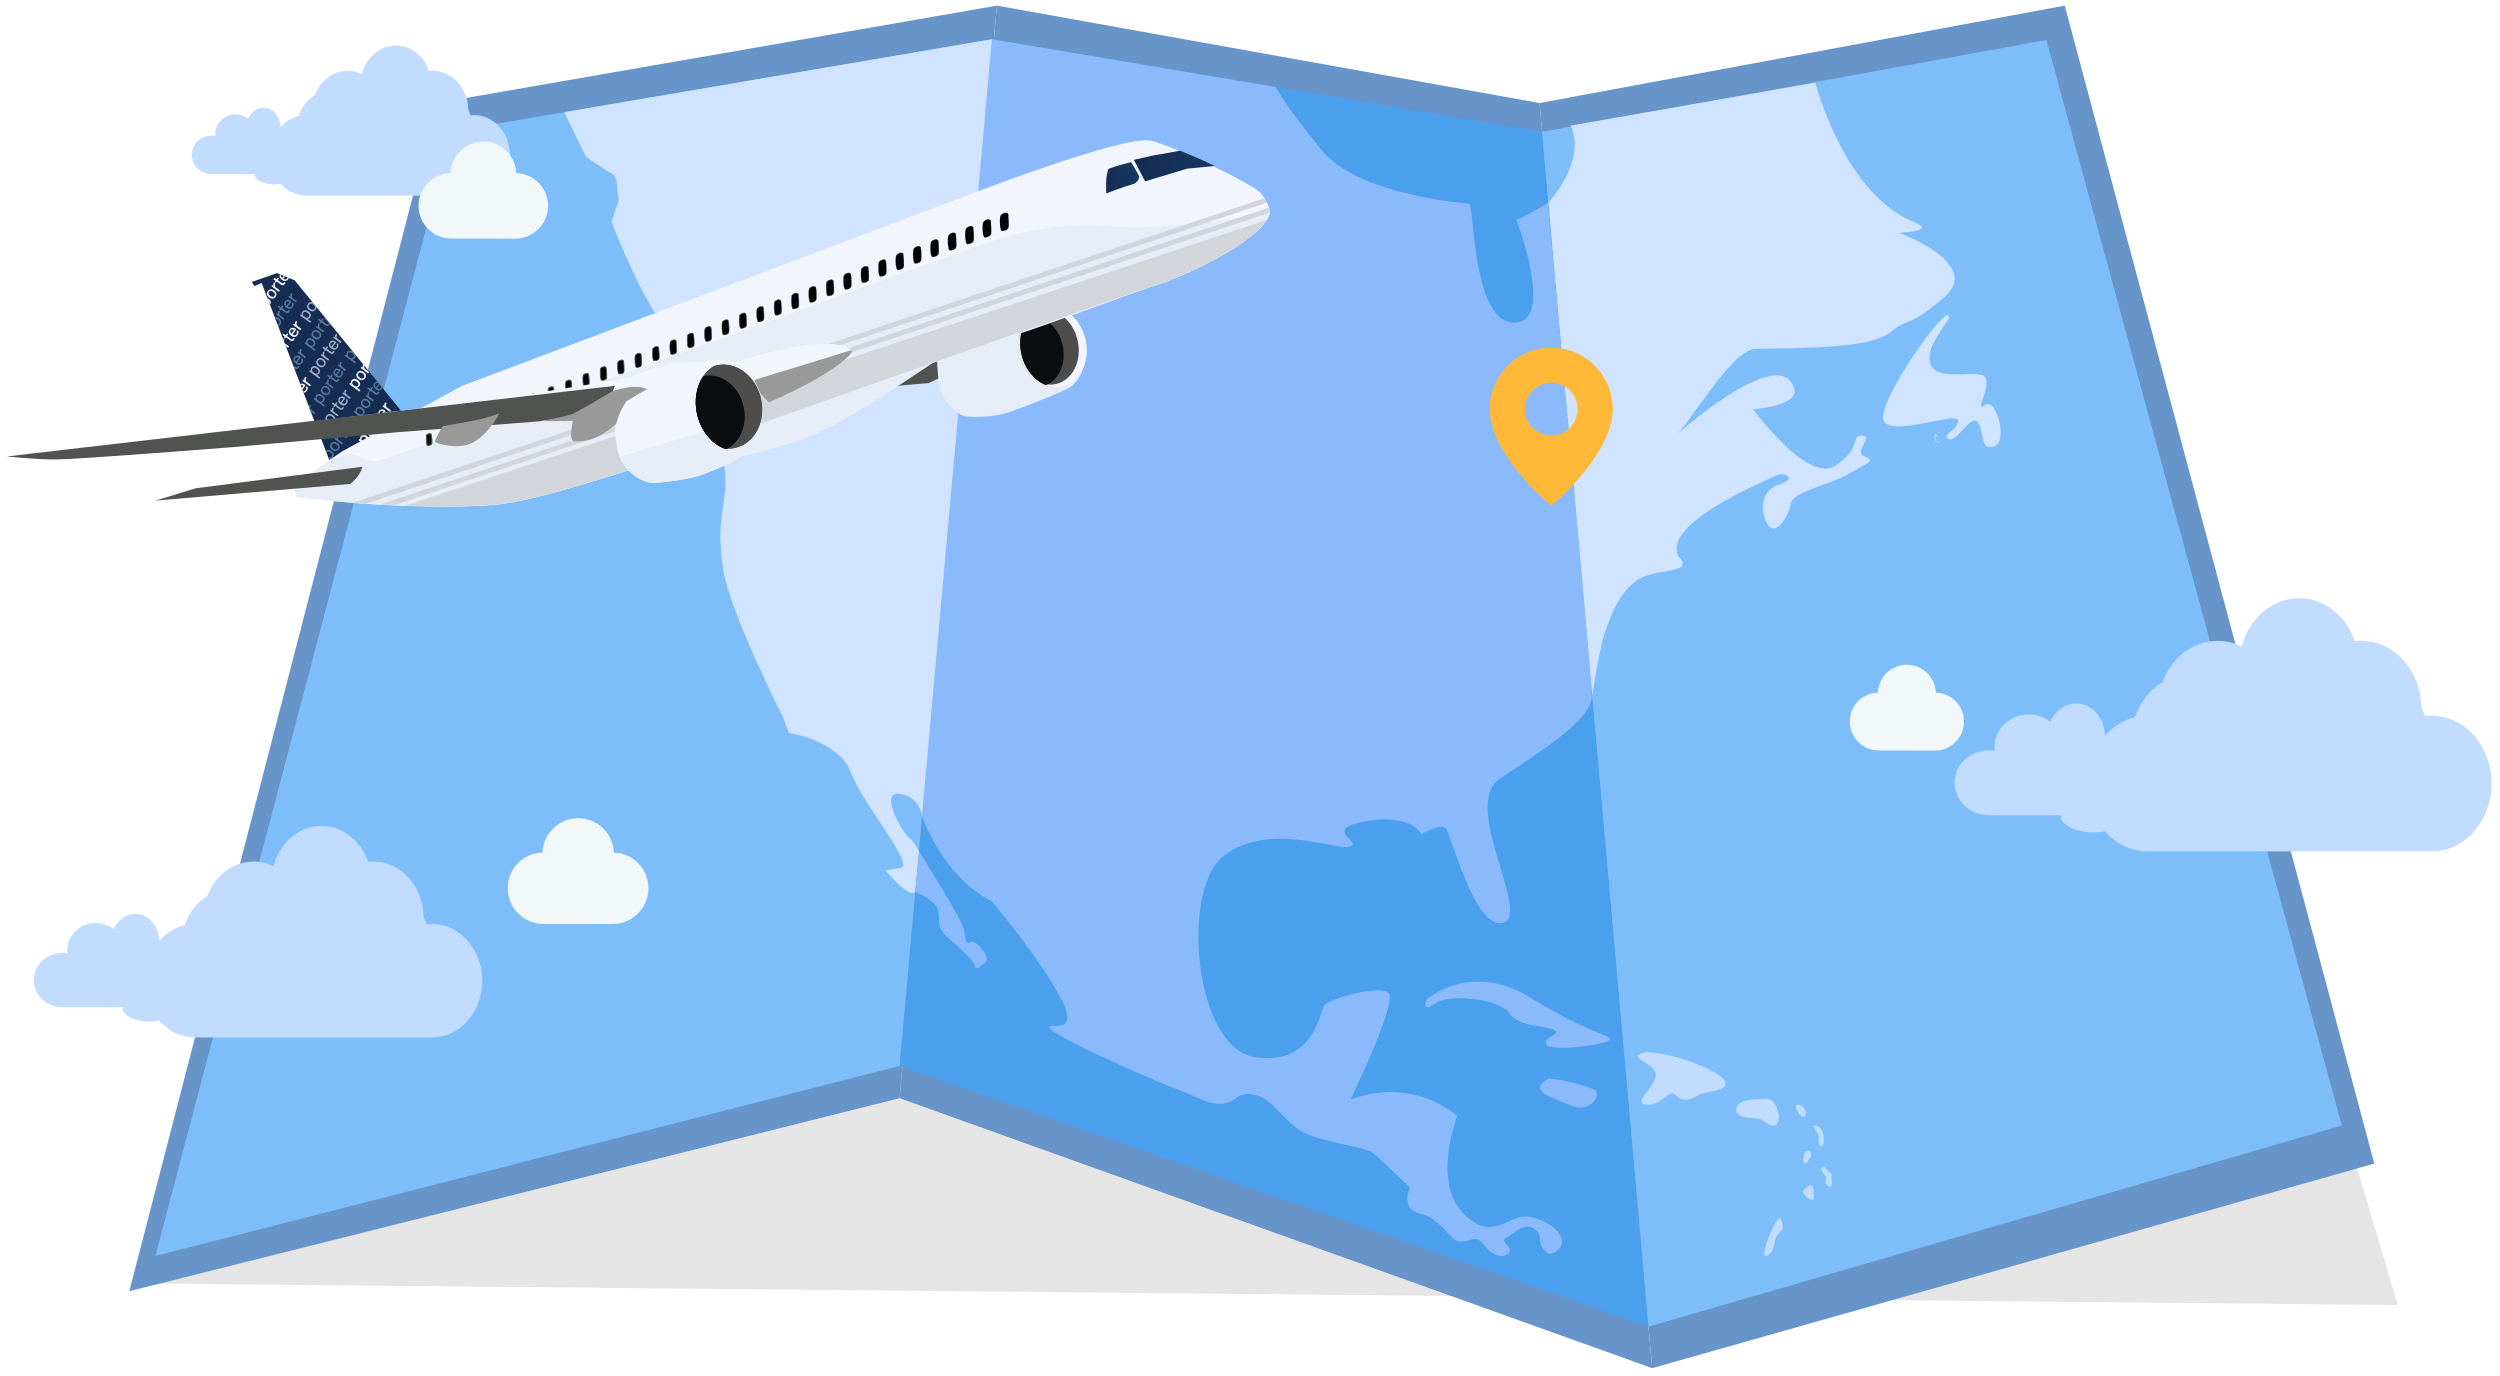 <svg width="249" height="137" viewBox="0 0 249 137" fill="none" xmlns="http://www.w3.org/2000/svg">
<path d="M230.09 100.52L21.27 101.56L14.98 127.84L238.81 129.98L230.09 100.52Z" fill="#E5E5E5"/>
<path d="M89.6 109.38L12.88 128.6L43.52 10.26L99.29 0.56L89.6 109.38Z" fill="#6895C9"/>
<path d="M236.48 115.89L164.56 136.27L153.34 10.26L205.65 0.56L236.48 115.89Z" fill="#6895C9"/>
<path d="M89.6 109.38L164.56 136.27L153.34 10.26L99.29 0.56L89.6 109.38Z" fill="#6895C9"/>
<path d="M89.6 106.16L164.2 132.13L153.59 13.13L98.81 3.9L89.6 106.16Z" fill="#4AA0ED"/>
<path d="M89.6 106.16L15.48 125.09L44.99 13.09L98.81 3.9L89.6 106.16Z" fill="#7DBEFA"/>
<path d="M233.24 112.1L164.2 132.13L153.59 13.13L203.82 3.98L233.24 112.1Z" fill="#7DBEFA"/>
<path d="M192.87 43.47C193.02 43.26 192.71 43.27 192.71 43.16C192.6 43.46 192.86 44.49 192.87 43.74C192.71 43.76 192.89 43.51 192.75 43.52C192.68 43.42 192.88 43.53 192.87 43.47ZM193.09 44.01C193.08 43.83 192.79 44.19 193.07 44.1C193.14 44.08 193.02 44.05 193.09 44.01Z" fill="#C2DCFF"/>
<path d="M198.09 74.73C198.29 74.73 198.49 74.75 198.69 74.78C198.67 74.65 198.66 74.53 198.66 74.4C198.66 72.61 200.18 71.16 202.06 71.16C202.88 71.16 203.62 71.43 204.21 71.89C204.68 70.81 205.65 70.07 206.78 70.07C208.36 70.07 209.64 71.52 209.64 73.3C210.45 72.37 211.49 71.71 212.65 71.43C213.17 69.92 214.15 68.68 215.39 67.92C216.31 65.51 218.42 63.83 220.88 63.83C221.73 63.83 222.54 64.03 223.27 64.39C224.01 61.61 226.29 59.58 228.99 59.58C231.52 59.58 233.68 61.36 234.55 63.87C234.76 63.84 234.98 63.83 235.2 63.83C238.46 63.83 241.11 66.78 241.17 70.45C241.31 70.73 241.43 71.02 241.54 71.32C241.75 71.29 241.97 71.28 242.19 71.28C245.49 71.28 248.16 74.31 248.16 78.04C248.16 81.77 245.48 84.8 242.19 84.8H228.2C228.14 84.8 228.09 84.8 228.03 84.8C227.97 84.8 227.92 84.8 227.86 84.8H213.89C212.23 84.8 210.72 84.03 209.64 82.79C207.11 83.27 205.26 82.17 205.26 81.33C205.26 81.28 205.26 81.24 205.26 81.2H198.09C196.21 81.2 194.69 79.75 194.69 77.96C194.69 76.18 196.21 74.73 198.09 74.73Z" fill="#C2DCFF"/>
<path d="M6.21 94.91C6.38 94.91 6.55 94.93 6.71 94.95C6.7 94.85 6.69 94.74 6.69 94.63C6.69 93.14 7.96 91.93 9.53 91.93C10.21 91.93 10.84 92.16 11.32 92.54C11.71 91.64 12.52 91.02 13.46 91.02C14.78 91.02 15.85 92.23 15.85 93.72C16.52 92.95 17.39 92.39 18.37 92.16C18.8 90.9 19.62 89.86 20.66 89.23C21.42 87.22 23.19 85.81 25.25 85.81C25.96 85.81 26.63 85.98 27.24 86.28C27.86 83.96 29.76 82.26 32.02 82.26C34.13 82.26 35.93 83.74 36.66 85.84C36.84 85.82 37.02 85.81 37.2 85.81C39.92 85.81 42.14 88.28 42.19 91.34C42.31 91.57 42.41 91.82 42.5 92.07C42.68 92.05 42.86 92.03 43.04 92.03C45.8 92.03 48.03 94.56 48.03 97.68C48.03 100.8 45.8 103.33 43.04 103.33H31.36C31.31 103.33 31.26 103.33 31.22 103.33C31.17 103.33 31.12 103.33 31.08 103.33H19.41C18.02 103.33 16.76 102.69 15.86 101.65C13.75 102.05 12.2 101.14 12.2 100.43C12.2 100.39 12.2 100.35 12.2 100.32H6.21C4.64 100.32 3.37 99.11 3.37 97.62C3.37 96.12 4.64 94.91 6.21 94.91Z" fill="#C2DCFF"/>
<path d="M21.1 13.51C21.22 13.51 21.34 13.52 21.45 13.54C21.44 13.47 21.44 13.39 21.44 13.31C21.44 12.25 22.34 11.39 23.45 11.39C23.93 11.39 24.38 11.55 24.72 11.82C25 11.18 25.57 10.74 26.24 10.74C27.18 10.74 27.94 11.6 27.94 12.66C28.42 12.11 29.04 11.72 29.73 11.55C30.04 10.65 30.62 9.92 31.36 9.47C31.9 8.04 33.16 7.05 34.62 7.05C35.12 7.05 35.6 7.17 36.04 7.38C36.48 5.73 37.83 4.53 39.43 4.53C40.93 4.53 42.21 5.58 42.73 7.07C42.86 7.05 42.98 7.05 43.11 7.05C45.04 7.05 46.61 8.8 46.65 10.98C46.73 11.15 46.81 11.32 46.87 11.5C47 11.48 47.12 11.47 47.25 11.47C49.21 11.47 50.79 13.26 50.79 15.48C50.79 17.69 49.2 19.49 47.25 19.49H38.97C38.94 19.49 38.9 19.49 38.87 19.49C38.84 19.49 38.8 19.49 38.77 19.49H30.49C29.5 19.49 28.61 19.03 27.97 18.3C26.47 18.58 25.37 17.93 25.37 17.43C25.37 17.4 25.37 17.38 25.37 17.35H21.12C20.01 17.35 19.11 16.49 19.11 15.43C19.08 14.37 19.99 13.51 21.1 13.51Z" fill="#C2DCFF"/>
<path d="M154.22 20.2C154.22 20.2 158.11 15.98 156.43 12.51L180.82 8.24C180.82 8.24 183.63 19.42 190.82 22.2C192.83 23.06 189.14 23.18 189.14 23.18C189.14 23.18 197.48 26.25 193.71 29.54C189.94 32.83 190.19 31.5 188.26 33.1C186.34 34.7 179.79 34.66 174.83 34.74C172.25 34.9 167.8 43.16 166.5 43.72C166.5 43.72 177.24 33.94 178.7 38.69C179.24 40.45 174.61 40.76 174.61 40.76C174.61 40.76 180.08 48.26 182.84 46.37C185.6 44.48 184.24 43.32 185.48 43.4C186.71 43.48 184.56 44.94 185.67 45.44C186.78 45.94 186.32 45.91 184.22 47.15C182.13 48.39 178.61 48.87 178.35 50.21C178.09 51.55 176.98 53.2 176.24 52.45C175.49 51.7 174.98 48.97 177.13 48.29C179.27 47.6 177.58 46.95 176.82 47.4C176.06 47.85 165.56 51.99 167.15 55.39C168.94 57.22 164.94 56.53 163.13 57.74C161.32 58.95 160.49 61.15 159.87 62.92C159.26 64.69 158.59 69.31 158.59 69.31L154.22 20.2Z" fill="#D1E4FF"/>
<path d="M98.73 3.9L91.78 81.11C91.78 81.11 93.72 87.18 98.78 89.77C98.78 89.77 103.47 95.3 105.63 99.36C107.79 103.42 104.07 101.64 104.58 102.43C105.08 103.22 113.3 106.96 116.69 108.27C120.08 109.58 120.26 109.98 121.67 109.93C123.09 109.88 123.21 108.57 125.12 109.08C127.03 109.59 127.98 112.1 130.37 113.03C132.76 113.96 136.1 114.22 136.89 114.93C137.68 115.64 140.44 118.29 140.44 118.29C140.44 118.29 139.39 120.43 141.49 120.9C143.59 121.37 144.45 123.68 145.4 123.67C146.35 123.66 147.04 122.99 147.69 123.86C148.34 124.73 149.39 125.5 150.18 124.88C150.97 124.26 149.21 123.69 150.03 123.26C150.85 122.83 151.76 121.78 152.73 122.35C153.7 122.92 153.19 123.54 153.53 124.11C153.86 124.68 154.44 125.35 155.32 124.35C156.2 123.35 154.74 121.69 152.45 121.22C150.16 120.76 148.81 123.96 145.72 120.82C142.63 117.68 145.13 111.16 145.13 111.16C145.13 111.16 140.97 107.16 134.52 109.51C134.52 109.51 139.21 99.82 138.31 98.92C137.4 98.02 132.32 99.5 131.88 100.16C131.44 100.83 130.86 106.21 124.94 105.28C119.02 104.35 117.53 88.82 121.82 85.31C126.11 81.8 132.93 84.64 134.28 84.35C135.63 84.07 133.52 83.36 133.98 82.57C134.44 81.78 140.25 80.64 141.55 83.1C141.55 83.1 143.43 81.96 143.98 82.49C144.53 83.02 146.88 92.68 149.72 91.91C152.56 91.13 145.46 80.17 149.38 77.56C153.3 74.95 158.58 71.67 158.54 69.33C158.5 66.99 154.16 20.21 154.16 20.21C154.16 20.21 151.52 21.86 151.02 21.85C151.02 21.85 154.95 32.12 150.85 32.14C146.75 32.16 146.88 21.41 146.36 20.29C146.36 20.29 135.38 19.54 131.63 14.95C127.88 10.36 127.06 8.67 127.06 8.67L98.73 3.9Z" fill="#8BBAFC"/>
<g filter="url(#filter0_d_901_7758)">
<path d="M154.5 48.375C153.395 47.432 152.37 46.399 151.438 45.285C150.038 43.613 148.375 41.123 148.375 38.75C148.374 36.272 149.866 34.037 152.156 33.088C154.446 32.14 157.081 32.665 158.833 34.418C159.985 35.565 160.63 37.125 160.625 38.75C160.625 41.123 158.963 43.613 157.563 45.285C156.63 46.399 155.605 47.432 154.5 48.375ZM154.5 36.125C153.562 36.125 152.696 36.625 152.227 37.438C151.758 38.25 151.758 39.25 152.227 40.063C152.696 40.875 153.562 41.375 154.5 41.375C155.95 41.375 157.125 40.2 157.125 38.75C157.125 37.3 155.95 36.125 154.5 36.125Z" fill="#FFB838"/>
</g>
<path d="M192.81 68.99C192.75 67.45 191.49 66.21 189.93 66.21C188.37 66.21 187.1 67.44 187.05 68.98C185.49 69.02 184.24 70.29 184.24 71.86C184.24 73.45 185.53 74.75 187.12 74.75L192.72 74.76C194.31 74.76 195.61 73.47 195.61 71.88C195.62 70.31 194.37 69.03 192.81 68.99Z" fill="#F2F7F9"/>
<path d="M61.14 84.92C61.07 83.02 59.51 81.5 57.59 81.49C55.67 81.49 54.11 83.01 54.03 84.91C52.11 84.96 50.57 86.53 50.57 88.46C50.57 90.42 52.16 92.02 54.12 92.02L61.02 92.03C62.99 92.03 64.58 90.44 64.58 88.48C64.6 86.54 63.06 84.97 61.14 84.92Z" fill="#F2F7F9"/>
<path d="M51.41 17.24C51.35 15.49 49.91 14.09 48.15 14.09C46.39 14.09 44.95 15.49 44.88 17.23C43.12 17.28 41.7 18.72 41.69 20.49C41.69 22.3 43.15 23.76 44.96 23.76L51.31 23.77C53.12 23.77 54.58 22.31 54.59 20.5C54.59 18.73 53.17 17.29 51.41 17.24Z" fill="#F2F7F9"/>
<path d="M56.2 11.17L58.36 15.61C58.36 15.61 60.41 17.07 60.97 17.3C61.53 17.53 61.47 18.95 61.47 18.95L61.64 19.93L60.9 22.1C60.9 22.1 64.57 31.53 66.72 32.89C68.87 34.25 74.43 35.8 74.86 39.7C75.07 42.35 71.1 39.94 71.1 39.94C71.1 39.94 72.44 46.37 72.24 48.68C72.04 50.98 71.39 52.44 72.03 56.71C72.67 60.98 77.99 71.41 77.99 71.41L78.58 73C78.58 73 83.5 73.68 84.79 77.01C86.07 80.35 91.28 86.25 89.63 86.46C87.98 86.67 88.21 86.72 88.21 86.72C88.21 86.72 90.17 88.96 90.8 88.94C91.1 88.94 91.15 88.84 91.15 88.84L91.53 84.81C91.53 84.81 91.09 83.82 90.5 83.39C89.91 82.96 87.56 78.91 89.5 79.06C91.44 79.21 91.84 81.12 91.84 81.12L98.79 3.91L56.2 11.17Z" fill="#D1E4FF"/>
<path d="M64.05 33.99C64.05 33.99 69.23 39.24 72.67 39.2C76.11 39.16 69.57 34.86 67.59 34.37C65.61 33.88 64.89 33.21 64.05 33.99Z" fill="#C2DCFF"/>
<path d="M91.54 84.8C91.54 84.8 95.74 91.44 95.97 92.49C96.2 93.54 96.15 94.16 96.67 93.83C97.18 93.5 98.76 95.41 98.16 95.83C97.56 96.26 97.26 96.74 97.09 96.17C96.91 95.59 95.58 94.38 94.35 93.34C93.12 92.3 93.76 91.15 93.29 90.32C92.82 89.49 91.16 88.83 91.16 88.83L91.54 84.8Z" fill="#8BBAFC"/>
<path d="M142.11 99.52C142.11 99.52 146.51 95.72 152.34 99.32C158.17 102.92 160.2 102.99 160.36 103.48C160.52 103.97 154.69 104.8 154.08 104.08C153.47 103.36 155.58 103.04 154.84 102.6C154.1 102.15 151.26 102.33 150.31 100.9C149.36 99.47 144.36 98.93 142.92 99.96C141.47 100.99 142.11 99.52 142.11 99.52Z" fill="#8BBAFC"/>
<path d="M194.13 31.55C194.09 29.87 186.77 40.25 187.62 41.91C188.46 43.57 195.05 40.89 195.02 41.91C194.98 42.92 193.23 43.34 194.09 43.73C194.94 44.12 196.48 40.84 197.09 42.23C197.7 43.62 197.31 44.93 198.66 44.43C200.01 43.94 198.83 39.52 197.7 40.34C196.57 41.16 198.26 38.68 197.77 37.65C197.28 36.62 193.1 38.11 192.32 36.37C191.54 34.63 194.14 32.08 194.13 31.55Z" fill="#D1E4FF"/>
<path d="M40.49 41.57L29.35 27.92L27.59 27.2L25.08 28.08L25.34 28.5L26.06 28.18L32.8 45.83L40.49 41.57Z" fill="#152C53"/>
<path d="M26.74 29.74C26.71 29.72 26.67 29.7 26.64 29.68L26.76 29.99C26.81 30.05 26.83 30.11 26.82 30.16L26.89 30.34C26.89 30.33 26.9 30.33 26.9 30.32C27.07 30.1 26.92 29.87 26.74 29.74Z" fill="white"/>
<path d="M27.45 29.56C27.59 29.36 27.57 29.12 27.31 28.93C27.05 28.74 26.81 28.8 26.67 29C26.52 29.2 26.55 29.44 26.81 29.63C27.07 29.81 27.31 29.76 27.45 29.56ZM26.91 29.48C26.71 29.34 26.69 29.19 26.78 29.07C26.87 28.95 27.01 28.92 27.21 29.06C27.41 29.2 27.43 29.35 27.34 29.47C27.26 29.6 27.11 29.62 26.91 29.48Z" fill="white"/>
<path d="M27.71 29.02C27.75 29.05 27.79 29.06 27.83 29C27.87 28.95 27.85 28.91 27.81 28.88L27.52 28.67C27.38 28.57 27.36 28.47 27.36 28.41C27.36 28.35 27.38 28.32 27.4 28.28C27.41 28.25 27.43 28.21 27.38 28.17C27.32 28.12 27.28 28.18 27.26 28.2C27.2 28.28 27.22 28.41 27.27 28.49L27.19 28.43C27.15 28.4 27.11 28.39 27.07 28.44C27.03 28.5 27.06 28.53 27.1 28.56L27.71 29.02Z" fill="white"/>
<path d="M27.44 27.96L27.4 28.01C27.37 28.05 27.36 28.09 27.41 28.12C27.46 28.16 27.49 28.13 27.52 28.09L27.56 28.04L28 28.36C28.13 28.45 28.26 28.43 28.37 28.28C28.42 28.21 28.44 28.16 28.39 28.12C28.34 28.08 28.3 28.12 28.27 28.16C28.22 28.23 28.16 28.26 28.06 28.19L27.66 27.9L27.75 27.78C27.78 27.74 27.79 27.7 27.74 27.67C27.69 27.63 27.66 27.66 27.63 27.7L27.54 27.82L27.38 27.71C27.34 27.68 27.3 27.67 27.26 27.73C27.22 27.78 27.24 27.82 27.28 27.85L27.44 27.96Z" fill="white"/>
<path d="M28.08 27.87C28.38 28.09 28.58 27.98 28.71 27.8C28.74 27.76 28.76 27.72 28.78 27.68L28.65 27.63C28.64 27.66 28.63 27.69 28.6 27.73C28.46 27.92 28.29 27.81 28.21 27.76L28.38 27.53L28.25 27.48L28.1 27.69C28 27.6 27.95 27.5 28 27.38L27.88 27.33C27.77 27.54 27.91 27.75 28.08 27.87Z" fill="white"/>
<path d="M27.86 30.91C27.91 30.95 27.94 30.92 27.97 30.88L28 30.83L28.44 31.15C28.57 31.24 28.7 31.22 28.81 31.07C28.86 31 28.87 30.95 28.83 30.91C28.77 30.87 28.74 30.91 28.71 30.95C28.66 31.02 28.6 31.05 28.5 30.98L28.1 30.69L28.19 30.57C28.22 30.53 28.23 30.49 28.18 30.45C28.13 30.42 28.1 30.44 28.07 30.48L27.98 30.6L27.82 30.49C27.78 30.46 27.74 30.45 27.7 30.5C27.66 30.55 27.68 30.59 27.72 30.62L27.88 30.74L27.85 30.79C27.83 30.83 27.81 30.87 27.86 30.91Z" fill="#59799A"/>
<path d="M28.97 29.96C28.74 29.8 28.52 29.83 28.38 30.03C28.2 30.28 28.35 30.52 28.53 30.65C28.83 30.87 29.03 30.76 29.16 30.58C29.24 30.47 29.27 30.36 29.25 30.27C29.24 30.21 29.22 30.16 29.19 30.14C29.15 30.11 29.11 30.13 29.08 30.16C29.06 30.19 29.06 30.22 29.08 30.26C29.1 30.33 29.12 30.39 29.05 30.49C28.91 30.68 28.74 30.57 28.66 30.52L28.99 30.07C29.02 30.04 29.03 30 28.97 29.96ZM28.56 30.45C28.45 30.35 28.39 30.23 28.49 30.1C28.59 29.96 28.73 30 28.83 30.07L28.56 30.45Z" fill="#59799A"/>
<path d="M29.41 30.07C29.45 30.1 29.49 30.11 29.53 30.06C29.57 30 29.55 29.97 29.51 29.94L29.21 29.73C29.07 29.63 29.05 29.54 29.05 29.47C29.06 29.39 29.09 29.35 29.1 29.32C29.11 29.29 29.13 29.25 29.08 29.21C29.02 29.16 28.97 29.23 28.95 29.25C28.89 29.33 28.9 29.47 28.95 29.55L28.87 29.49C28.83 29.46 28.79 29.45 28.75 29.5C28.71 29.55 28.73 29.59 28.78 29.62L29.41 30.07Z" fill="#59799A"/>
<path d="M28.29 31.79C28.33 31.74 28.31 31.7 28.27 31.67L27.98 31.46C27.84 31.36 27.82 31.26 27.82 31.2C27.82 31.14 27.84 31.11 27.86 31.07C27.87 31.04 27.89 31 27.84 30.96C27.78 30.91 27.73 30.97 27.72 30.99C27.66 31.07 27.68 31.2 27.73 31.28L27.65 31.22C27.61 31.19 27.57 31.18 27.53 31.23C27.49 31.28 27.51 31.32 27.55 31.35L28.17 31.8C28.21 31.83 28.25 31.84 28.29 31.79Z" fill="#59799A"/>
<path d="M27.77 31.7C27.62 31.6 27.49 31.57 27.37 31.6L27.43 31.75C27.5 31.75 27.58 31.78 27.67 31.84C27.87 31.98 27.89 32.13 27.8 32.25C27.76 32.3 27.71 32.33 27.66 32.35L27.72 32.49C27.8 32.46 27.86 32.4 27.92 32.33C28.05 32.13 28.03 31.89 27.77 31.7Z" fill="#59799A"/>
<path d="M29.68 32.51C29.53 32.41 29.52 32.32 29.52 32.25C29.53 32.17 29.56 32.13 29.57 32.1C29.58 32.07 29.6 32.03 29.55 31.99C29.49 31.94 29.44 32.01 29.42 32.03C29.36 32.11 29.37 32.25 29.42 32.33L29.34 32.27C29.3 32.24 29.26 32.23 29.22 32.28C29.18 32.33 29.2 32.37 29.24 32.4L29.86 32.85C29.9 32.88 29.94 32.89 29.98 32.83C30.02 32.78 30 32.74 29.96 32.71L29.68 32.51Z" fill="white"/>
<path d="M28.75 34.58C28.79 34.53 28.77 34.49 28.73 34.46L28.44 34.25C28.41 34.23 28.38 34.2 28.36 34.18L28.47 34.48L28.64 34.6C28.68 34.62 28.72 34.63 28.75 34.58Z" fill="white"/>
<path d="M28.29 33.75C28.24 33.72 28.21 33.74 28.19 33.76L28.28 33.98C28.28 33.93 28.3 33.89 28.31 33.86C28.33 33.83 28.35 33.78 28.29 33.75Z" fill="white"/>
<path d="M29.63 33.37C29.71 33.26 29.74 33.15 29.73 33.06C29.72 33 29.7 32.95 29.67 32.93C29.63 32.9 29.59 32.92 29.56 32.95C29.54 32.98 29.54 33.01 29.56 33.06C29.58 33.13 29.6 33.19 29.53 33.29C29.39 33.48 29.22 33.37 29.14 33.32L29.46 32.87C29.49 32.83 29.5 32.79 29.44 32.75C29.21 32.59 28.99 32.62 28.85 32.82C28.67 33.07 28.82 33.31 29 33.44C29.3 33.65 29.5 33.55 29.63 33.37ZM28.95 32.89C29.05 32.75 29.19 32.79 29.29 32.86L29.02 33.24C28.91 33.14 28.86 33.02 28.95 32.89Z" fill="white"/>
<path d="M29.29 33.85C29.34 33.78 29.36 33.73 29.31 33.69C29.26 33.65 29.22 33.69 29.19 33.73C29.14 33.8 29.08 33.83 28.98 33.76L28.58 33.47L28.67 33.35C28.7 33.31 28.71 33.27 28.66 33.24C28.61 33.2 28.58 33.23 28.55 33.27L28.46 33.39L28.3 33.28C28.26 33.25 28.22 33.24 28.18 33.29C28.14 33.35 28.16 33.38 28.2 33.41L28.36 33.52L28.32 33.57C28.29 33.61 28.28 33.65 28.33 33.68C28.38 33.72 28.41 33.69 28.44 33.65L28.48 33.6L28.92 33.91C29.05 34.02 29.18 34 29.29 33.85Z" fill="white"/>
<path d="M30.66 30.27C30.52 30.47 30.54 30.71 30.8 30.9C31.06 31.09 31.3 31.03 31.44 30.83C31.49 30.75 31.53 30.67 31.53 30.59L31.14 30.11C30.95 30.04 30.78 30.11 30.66 30.27ZM31.34 30.75C31.25 30.87 31.11 30.9 30.91 30.76C30.71 30.62 30.69 30.47 30.78 30.35C30.87 30.23 31.01 30.2 31.21 30.34C31.4 30.49 31.42 30.63 31.34 30.75Z" fill="#9EAFC8"/>
<path d="M30.84 32.11C30.88 32.14 30.92 32.15 30.96 32.1C31 32.05 30.98 32.01 30.94 31.98L30.63 31.76C30.69 31.76 30.8 31.76 30.9 31.61C31.07 31.38 30.92 31.16 30.73 31.02C30.54 30.88 30.27 30.82 30.1 31.06C30.03 31.16 30.02 31.27 30.07 31.37L30.03 31.34C29.99 31.31 29.95 31.3 29.91 31.35C29.87 31.4 29.89 31.44 29.93 31.47L30.84 32.11ZM30.2 31.16C30.34 30.96 30.55 31.11 30.62 31.16C30.84 31.31 30.84 31.43 30.76 31.55C30.66 31.68 30.5 31.68 30.34 31.56C30.18 31.45 30.1 31.3 30.2 31.16Z" fill="#9EAFC8"/>
<path d="M30.09 36.15C30.17 36.04 30.2 35.93 30.18 35.84C30.17 35.78 30.15 35.73 30.12 35.71C30.08 35.68 30.04 35.7 30.01 35.73C29.99 35.76 29.99 35.79 30.01 35.83C30.03 35.9 30.05 35.96 29.98 36.06C29.84 36.25 29.67 36.14 29.59 36.09L29.92 35.64C29.95 35.6 29.95 35.56 29.9 35.52C29.67 35.36 29.45 35.39 29.31 35.58C29.13 35.83 29.28 36.07 29.46 36.2C29.75 36.43 29.96 36.33 30.09 36.15ZM29.41 35.67C29.51 35.53 29.65 35.57 29.75 35.64L29.48 36.02C29.37 35.92 29.31 35.8 29.41 35.67Z" fill="#59799A"/>
<path d="M29.74 36.63C29.79 36.56 29.81 36.51 29.76 36.47C29.7 36.43 29.67 36.47 29.64 36.51C29.59 36.58 29.53 36.61 29.43 36.54L29.2 36.37L29.31 36.65L29.38 36.7C29.5 36.8 29.63 36.78 29.74 36.63Z" fill="#59799A"/>
<path d="M30.33 35.64C30.37 35.67 30.41 35.68 30.45 35.62C30.49 35.57 30.47 35.53 30.43 35.5L30.13 35.29C29.99 35.19 29.97 35.1 29.97 35.03C29.98 34.95 30.01 34.91 30.02 34.88C30.03 34.85 30.05 34.81 30 34.77C29.94 34.72 29.89 34.79 29.87 34.81C29.81 34.9 29.82 35.03 29.87 35.11L29.79 35.05C29.75 35.02 29.71 35.01 29.67 35.06C29.63 35.11 29.65 35.15 29.7 35.18L30.33 35.64Z" fill="#59799A"/>
<path d="M29.11 36.02C29.09 36 29.07 36 29.06 36L29.11 36.14L29.12 36.13C29.14 36.1 29.16 36.06 29.11 36.02Z" fill="#59799A"/>
<path d="M31.26 33.69C31.52 33.88 31.76 33.82 31.9 33.62C32.05 33.42 32.02 33.18 31.76 32.99C31.5 32.8 31.26 32.86 31.12 33.06C30.97 33.26 31 33.5 31.26 33.69ZM31.23 33.13C31.32 33.01 31.46 32.98 31.66 33.12C31.86 33.26 31.88 33.41 31.79 33.53C31.7 33.65 31.56 33.68 31.36 33.54C31.16 33.4 31.14 33.25 31.23 33.13Z" fill="#59799A"/>
<path d="M32.52 31.93C32.58 31.98 32.64 32.01 32.7 32.03L32.29 31.52C32.28 31.69 32.39 31.84 32.52 31.93Z" fill="#59799A"/>
<path d="M30.36 34.13C30.32 34.18 30.35 34.22 30.38 34.25L31.28 34.9C31.32 34.93 31.36 34.94 31.4 34.88C31.44 34.83 31.42 34.79 31.38 34.76L31.07 34.54C31.13 34.54 31.24 34.54 31.34 34.39C31.51 34.16 31.36 33.94 31.18 33.8C30.99 33.66 30.72 33.6 30.55 33.84C30.48 33.94 30.47 34.05 30.51 34.15L30.47 34.12C30.44 34.09 30.4 34.07 30.36 34.13ZM30.66 33.94C30.8 33.74 31.01 33.89 31.08 33.94C31.3 34.09 31.3 34.22 31.22 34.33C31.12 34.46 30.96 34.46 30.8 34.34C30.64 34.23 30.56 34.08 30.66 33.94Z" fill="#59799A"/>
<path d="M31.88 32.02L31.84 32.07C31.81 32.11 31.8 32.15 31.85 32.18C31.9 32.22 31.93 32.19 31.96 32.15L32 32.11L32.44 32.43C32.57 32.52 32.7 32.5 32.81 32.35C32.86 32.28 32.87 32.23 32.83 32.19C32.77 32.15 32.74 32.19 32.71 32.23C32.66 32.3 32.6 32.33 32.5 32.26L32.1 31.97L32.19 31.85C32.22 31.81 32.23 31.77 32.18 31.74C32.13 31.7 32.1 31.73 32.07 31.77L31.98 31.89L31.82 31.77C31.78 31.74 31.74 31.73 31.7 31.79C31.66 31.84 31.68 31.88 31.72 31.91L31.88 32.02Z" fill="#59799A"/>
<path d="M32.16 33.08C32.2 33.11 32.24 33.12 32.28 33.07C32.32 33.01 32.3 32.98 32.26 32.95L31.96 32.74C31.82 32.64 31.8 32.54 31.8 32.48C31.81 32.42 31.82 32.39 31.84 32.35C31.85 32.32 31.87 32.28 31.82 32.24C31.76 32.19 31.72 32.25 31.7 32.27C31.64 32.35 31.66 32.48 31.71 32.56L31.63 32.5C31.59 32.47 31.55 32.46 31.51 32.51C31.47 32.56 31.49 32.6 31.53 32.63L32.16 33.08Z" fill="#59799A"/>
<path d="M30.92 38.41C30.96 38.36 30.94 38.32 30.9 38.29L30.61 38.08C30.46 37.98 30.45 37.89 30.45 37.82C30.46 37.74 30.49 37.7 30.5 37.67C30.51 37.64 30.53 37.6 30.48 37.56C30.42 37.51 30.37 37.58 30.35 37.6C30.29 37.68 30.3 37.82 30.35 37.9L30.27 37.84C30.23 37.81 30.19 37.8 30.15 37.85C30.11 37.9 30.13 37.94 30.17 37.97L30.79 38.42C30.84 38.45 30.88 38.46 30.92 38.41Z" fill="white"/>
<path d="M30.55 38.94C30.63 38.83 30.66 38.72 30.65 38.63C30.64 38.57 30.62 38.52 30.59 38.5C30.55 38.47 30.51 38.49 30.48 38.52C30.46 38.55 30.46 38.58 30.48 38.63C30.5 38.7 30.52 38.76 30.45 38.86C30.37 38.98 30.27 38.98 30.19 38.95L30.26 39.12C30.37 39.12 30.47 39.04 30.55 38.94Z" fill="white"/>
<path d="M30.36 38.31C30.2 38.19 30.04 38.18 29.91 38.25L29.96 38.38C30.04 38.34 30.14 38.38 30.22 38.43L30.06 38.65L30.12 38.8L30.38 38.44C30.41 38.39 30.41 38.35 30.36 38.31Z" fill="white"/>
<path d="M33.43 34.03C33.2 33.87 32.98 33.89 32.84 34.09C32.66 34.34 32.81 34.58 32.99 34.71C33.29 34.92 33.49 34.82 33.62 34.64C33.7 34.53 33.73 34.42 33.72 34.33C33.71 34.27 33.69 34.22 33.66 34.2C33.62 34.17 33.58 34.19 33.55 34.22C33.53 34.25 33.53 34.28 33.55 34.33C33.57 34.4 33.59 34.46 33.52 34.56C33.38 34.75 33.21 34.64 33.13 34.59L33.45 34.14C33.48 34.11 33.49 34.07 33.43 34.03ZM33.02 34.52C32.91 34.42 32.85 34.3 32.95 34.17C33.05 34.03 33.19 34.07 33.29 34.14L33.02 34.52Z" fill="#9EAFC8"/>
<path d="M31.58 35.84C31.44 36.04 31.46 36.28 31.72 36.47C31.98 36.66 32.22 36.6 32.36 36.4C32.5 36.2 32.48 35.96 32.22 35.77C31.96 35.58 31.73 35.64 31.58 35.84ZM32.12 35.91C32.32 36.05 32.34 36.2 32.25 36.32C32.16 36.44 32.02 36.47 31.82 36.33C31.62 36.19 31.6 36.04 31.69 35.92C31.78 35.8 31.93 35.77 32.12 35.91Z" fill="#9EAFC8"/>
<path d="M33.87 34.14C33.91 34.17 33.95 34.18 33.99 34.12C34.03 34.07 34.01 34.03 33.97 34L33.68 33.79C33.53 33.69 33.52 33.6 33.52 33.53C33.53 33.45 33.56 33.41 33.57 33.38C33.58 33.35 33.6 33.31 33.55 33.27C33.49 33.22 33.44 33.29 33.42 33.31C33.36 33.4 33.37 33.53 33.42 33.61L33.34 33.55C33.3 33.52 33.26 33.51 33.22 33.56C33.18 33.61 33.2 33.65 33.25 33.68L33.87 34.14Z" fill="#9EAFC8"/>
<path d="M31.98 35.31C31.94 35.36 31.96 35.4 32 35.43L32.62 35.88C32.66 35.91 32.7 35.92 32.74 35.86C32.78 35.8 32.76 35.77 32.72 35.74L32.43 35.53C32.28 35.43 32.27 35.33 32.27 35.27C32.28 35.21 32.29 35.18 32.31 35.14C32.32 35.11 32.34 35.07 32.29 35.03C32.23 34.98 32.19 35.04 32.17 35.06C32.11 35.14 32.13 35.27 32.18 35.35L32.1 35.29C32.06 35.26 32.02 35.25 31.98 35.31Z" fill="#9EAFC8"/>
<path d="M30.83 36.91C30.79 36.96 30.81 37 30.85 37.03L31.75 37.68C31.79 37.71 31.83 37.72 31.87 37.66C31.91 37.61 31.89 37.57 31.85 37.54L31.54 37.32C31.6 37.32 31.71 37.32 31.81 37.17C31.98 36.94 31.83 36.72 31.64 36.58C31.45 36.44 31.18 36.38 31.01 36.62C30.94 36.72 30.93 36.83 30.98 36.93L30.94 36.9C30.9 36.87 30.87 36.86 30.83 36.91ZM31.12 36.73C31.26 36.53 31.47 36.68 31.54 36.73C31.76 36.89 31.76 37.01 31.68 37.12C31.58 37.25 31.42 37.25 31.26 37.13C31.1 37.02 31.02 36.87 31.12 36.73Z" fill="#9EAFC8"/>
<path d="M32.64 34.52C32.59 34.48 32.56 34.51 32.53 34.55L32.44 34.67L32.28 34.56C32.24 34.53 32.2 34.52 32.16 34.57C32.12 34.62 32.14 34.66 32.18 34.69L32.34 34.8L32.3 34.85C32.27 34.89 32.26 34.93 32.31 34.96C32.36 34.99 32.39 34.97 32.42 34.93L32.46 34.88L32.9 35.2C33.03 35.29 33.16 35.27 33.27 35.12C33.32 35.05 33.34 35 33.29 34.96C33.24 34.92 33.2 34.96 33.17 35C33.12 35.07 33.06 35.1 32.96 35.03L32.56 34.74L32.65 34.62C32.68 34.59 32.69 34.56 32.64 34.52Z" fill="#9EAFC8"/>
<path d="M31.37 41.19C31.41 41.14 31.39 41.1 31.35 41.07L31.05 40.86C30.91 40.76 30.89 40.67 30.89 40.6C30.9 40.52 30.93 40.48 30.94 40.45C30.95 40.42 30.97 40.38 30.92 40.34C30.86 40.29 30.81 40.36 30.79 40.38C30.77 40.41 30.76 40.44 30.75 40.47L30.95 40.99L31.24 41.2C31.29 41.23 31.33 41.24 31.37 41.19Z" fill="#59799A"/>
<path d="M33.63 37.8C33.58 37.87 33.52 37.9 33.42 37.83L33.02 37.54L33.11 37.42C33.14 37.38 33.15 37.34 33.1 37.31C33.05 37.27 33.02 37.3 32.99 37.34L32.9 37.46L32.74 37.34C32.7 37.31 32.66 37.3 32.62 37.36C32.58 37.41 32.6 37.45 32.64 37.48L32.8 37.59L32.77 37.64C32.74 37.68 32.73 37.72 32.78 37.75C32.83 37.79 32.86 37.76 32.89 37.72L32.93 37.67L33.37 37.99C33.5 38.08 33.63 38.06 33.74 37.91C33.79 37.84 33.8 37.79 33.76 37.75C33.7 37.71 33.66 37.75 33.63 37.8Z" fill="#59799A"/>
<path d="M32.43 38.09C32.39 38.14 32.41 38.18 32.45 38.2L33.07 38.65C33.11 38.68 33.15 38.69 33.19 38.64C33.23 38.59 33.21 38.55 33.17 38.52L32.87 38.31C32.73 38.21 32.71 38.11 32.71 38.05C32.72 37.99 32.73 37.96 32.75 37.92C32.76 37.89 32.78 37.85 32.73 37.81C32.67 37.76 32.63 37.82 32.61 37.84C32.55 37.92 32.57 38.05 32.62 38.13L32.54 38.07C32.51 38.04 32.47 38.03 32.43 38.09Z" fill="#59799A"/>
<path d="M34.44 36.9C34.48 36.84 34.46 36.81 34.42 36.78L34.13 36.57C33.99 36.47 33.97 36.38 33.97 36.31C33.98 36.23 34.01 36.19 34.02 36.16C34.03 36.13 34.05 36.09 34 36.05C33.93 36 33.89 36.07 33.87 36.09C33.81 36.18 33.82 36.31 33.87 36.39L33.79 36.33C33.75 36.3 33.71 36.29 33.67 36.34C33.63 36.39 33.66 36.43 33.7 36.46L34.32 36.91C34.36 36.95 34.4 36.96 34.44 36.9Z" fill="#59799A"/>
<path d="M33.88 36.81C33.65 36.65 33.43 36.68 33.29 36.87C33.11 37.12 33.26 37.36 33.44 37.49C33.74 37.71 33.94 37.6 34.07 37.42C34.15 37.31 34.18 37.2 34.16 37.11C34.15 37.05 34.13 37 34.1 36.98C34.06 36.95 34.02 36.97 33.99 37C33.97 37.03 33.97 37.06 33.99 37.11C34.01 37.18 34.03 37.24 33.96 37.34C33.82 37.53 33.65 37.42 33.57 37.37L33.89 36.92C33.93 36.89 33.94 36.85 33.88 36.81ZM33.47 37.3C33.36 37.2 33.3 37.08 33.4 36.95C33.5 36.81 33.64 36.85 33.74 36.92L33.47 37.3Z" fill="#59799A"/>
<path d="M32.04 38.62C31.89 38.82 31.92 39.06 32.18 39.25C32.44 39.44 32.68 39.38 32.82 39.18C32.96 38.98 32.94 38.74 32.68 38.55C32.42 38.36 32.19 38.42 32.04 38.62ZM32.58 38.69C32.78 38.83 32.8 38.98 32.71 39.1C32.62 39.22 32.48 39.25 32.28 39.11C32.08 38.97 32.06 38.82 32.15 38.7C32.24 38.58 32.38 38.55 32.58 38.69Z" fill="#59799A"/>
<path d="M32.21 40.46C32.25 40.49 32.29 40.5 32.33 40.45C32.37 40.39 32.35 40.36 32.31 40.33L32 40.1C32.06 40.1 32.17 40.1 32.27 39.95C32.44 39.72 32.29 39.5 32.11 39.36C31.92 39.22 31.65 39.16 31.48 39.4C31.41 39.5 31.4 39.61 31.44 39.71L31.4 39.68C31.36 39.65 31.32 39.64 31.28 39.69C31.24 39.75 31.27 39.78 31.3 39.81L32.21 40.46ZM31.58 39.51C31.72 39.31 31.93 39.46 32 39.51C32.22 39.66 32.22 39.79 32.14 39.9C32.04 40.03 31.88 40.03 31.72 39.9C31.56 39.8 31.48 39.65 31.58 39.51Z" fill="#59799A"/>
<path d="M34.56 35.08C34.49 35.18 34.48 35.29 34.53 35.39L34.49 35.36C34.45 35.33 34.41 35.32 34.37 35.37C34.33 35.43 34.36 35.46 34.4 35.49L35.3 36.14C35.34 36.17 35.38 36.18 35.42 36.13C35.46 36.07 35.44 36.04 35.4 36.01L35.09 35.79C35.15 35.79 35.26 35.79 35.36 35.64C35.43 35.54 35.44 35.45 35.43 35.36L35.15 35.02C34.95 34.9 34.72 34.86 34.56 35.08ZM35.08 35.19C35.3 35.34 35.3 35.47 35.22 35.58C35.12 35.71 34.96 35.71 34.8 35.58C34.64 35.47 34.56 35.32 34.66 35.18C34.8 34.99 35.01 35.13 35.08 35.19Z" fill="#59799A"/>
<path d="M33.29 41.97C33.43 41.77 33.41 41.52 33.15 41.34C32.89 41.15 32.65 41.21 32.51 41.41C32.37 41.61 32.39 41.86 32.65 42.04C32.91 42.23 33.14 42.17 33.29 41.97ZM32.62 41.49C32.71 41.37 32.85 41.34 33.05 41.48C33.25 41.62 33.27 41.77 33.18 41.89C33.09 42.01 32.95 42.04 32.75 41.9C32.55 41.75 32.53 41.61 32.62 41.49Z" fill="#9EAFC8"/>
<path d="M34.35 39.59C34.12 39.43 33.9 39.46 33.76 39.65C33.58 39.9 33.73 40.14 33.91 40.27C34.21 40.49 34.41 40.38 34.54 40.2C34.62 40.09 34.65 39.98 34.64 39.89C34.63 39.83 34.61 39.78 34.58 39.76C34.54 39.73 34.49 39.75 34.47 39.78C34.45 39.81 34.45 39.84 34.47 39.88C34.49 39.95 34.51 40.01 34.44 40.11C34.3 40.3 34.13 40.19 34.05 40.14L34.37 39.69C34.4 39.67 34.41 39.63 34.35 39.59ZM33.94 40.08C33.83 39.98 33.77 39.86 33.87 39.73C33.97 39.59 34.11 39.63 34.21 39.7L33.94 40.08Z" fill="#9EAFC8"/>
<path d="M33.55 41.43C33.59 41.46 33.63 41.47 33.67 41.42C33.71 41.37 33.69 41.33 33.65 41.3L33.36 41.09C33.21 40.99 33.2 40.89 33.2 40.83C33.2 40.77 33.22 40.74 33.24 40.7C33.25 40.67 33.27 40.63 33.22 40.59C33.16 40.54 33.12 40.6 33.1 40.62C33.04 40.7 33.06 40.83 33.11 40.91L33.03 40.85C32.99 40.82 32.95 40.81 32.91 40.86C32.87 40.91 32.89 40.95 32.93 40.98L33.55 41.43Z" fill="#9EAFC8"/>
<path d="M32.8 43.23C32.84 43.18 32.82 43.14 32.78 43.11L32.47 42.89C32.53 42.89 32.64 42.89 32.74 42.74C32.91 42.51 32.76 42.29 32.57 42.15C32.38 42.01 32.11 41.95 31.94 42.19C31.87 42.28 31.86 42.4 31.91 42.5L31.87 42.47C31.83 42.44 31.79 42.43 31.75 42.48C31.71 42.53 31.73 42.57 31.77 42.6L32.67 43.25C32.72 43.27 32.76 43.28 32.8 43.23ZM32.04 42.3C32.18 42.1 32.39 42.25 32.46 42.3C32.68 42.45 32.68 42.58 32.6 42.69C32.5 42.82 32.34 42.82 32.18 42.7C32.02 42.58 31.95 42.43 32.04 42.3Z" fill="#9EAFC8"/>
<path d="M34.2 40.7C34.25 40.63 34.27 40.58 34.22 40.54C34.17 40.5 34.13 40.54 34.1 40.58C34.05 40.65 33.99 40.68 33.89 40.61L33.49 40.32L33.58 40.2C33.61 40.16 33.62 40.12 33.57 40.09C33.52 40.05 33.49 40.08 33.46 40.12L33.37 40.24L33.21 40.12C33.17 40.09 33.13 40.08 33.09 40.14C33.05 40.19 33.07 40.23 33.11 40.26L33.27 40.37L33.23 40.42C33.2 40.46 33.19 40.5 33.24 40.53C33.29 40.56 33.32 40.54 33.35 40.5L33.39 40.45L33.83 40.77C33.96 40.87 34.09 40.84 34.2 40.7Z" fill="#9EAFC8"/>
<path d="M34.59 39.36C34.44 39.26 34.43 39.17 34.43 39.1C34.44 39.02 34.47 38.98 34.48 38.95C34.49 38.92 34.51 38.88 34.46 38.84C34.4 38.79 34.35 38.86 34.33 38.88C34.27 38.96 34.28 39.1 34.33 39.18L34.25 39.12C34.21 39.09 34.17 39.08 34.13 39.13C34.09 39.18 34.11 39.22 34.16 39.25L34.78 39.7C34.82 39.73 34.86 39.74 34.9 39.68C34.94 39.63 34.92 39.59 34.88 39.56L34.59 39.36Z" fill="#9EAFC8"/>
<path d="M36.17 36.63L36.09 36.57C36.05 36.54 36.01 36.53 35.97 36.58C35.93 36.63 35.95 36.67 35.99 36.7L36.61 37.15C36.65 37.18 36.69 37.19 36.73 37.13C36.77 37.08 36.75 37.04 36.71 37.01L36.42 36.8C36.27 36.7 36.26 36.6 36.26 36.54C36.26 36.49 36.28 36.46 36.29 36.42L36.19 36.29C36.18 36.3 36.16 36.32 36.16 36.33C36.1 36.42 36.11 36.54 36.17 36.63Z" fill="white"/>
<path d="M34.82 38.19C34.78 38.24 34.8 38.28 34.84 38.31L35.74 38.96C35.78 38.99 35.82 39 35.86 38.94C35.9 38.88 35.88 38.85 35.84 38.82L35.53 38.6C35.59 38.6 35.7 38.6 35.8 38.45C35.97 38.22 35.82 38 35.64 37.86C35.45 37.72 35.19 37.66 35.01 37.9C34.94 38 34.93 38.11 34.98 38.21L34.94 38.18C34.9 38.15 34.86 38.14 34.82 38.19ZM35.11 38.01C35.25 37.81 35.46 37.96 35.53 38.01C35.75 38.16 35.75 38.28 35.67 38.4C35.57 38.53 35.42 38.53 35.25 38.4C35.09 38.3 35.02 38.15 35.11 38.01Z" fill="white"/>
<path d="M36.36 37.68C36.51 37.48 36.48 37.23 36.22 37.05C35.96 36.86 35.72 36.92 35.58 37.12C35.44 37.32 35.46 37.56 35.72 37.75C35.98 37.94 36.21 37.88 36.36 37.68ZM35.69 37.2C35.78 37.08 35.92 37.05 36.12 37.19C36.32 37.33 36.34 37.48 36.25 37.6C36.16 37.72 36.02 37.75 35.82 37.61C35.62 37.46 35.6 37.32 35.69 37.2Z" fill="white"/>
<path d="M32.99 45.72L32.91 45.67C32.97 45.67 33.08 45.67 33.18 45.52C33.35 45.29 33.2 45.07 33.01 44.93C32.84 44.81 32.61 44.74 32.44 44.91L32.5 45.06C32.64 44.89 32.84 45.03 32.91 45.08C33.13 45.23 33.13 45.35 33.05 45.47C32.96 45.59 32.82 45.6 32.67 45.5L32.77 45.77L32.82 45.81L32.99 45.72Z" fill="#59799A"/>
<path d="M34.92 42.58C34.9 42.61 34.9 42.64 34.92 42.68C34.94 42.74 34.96 42.81 34.89 42.91C34.75 43.1 34.58 42.99 34.5 42.94L34.82 42.49C34.85 42.45 34.86 42.41 34.8 42.37C34.57 42.21 34.35 42.24 34.21 42.44C34.03 42.69 34.18 42.93 34.36 43.06C34.66 43.28 34.86 43.17 34.99 43C35.07 42.89 35.1 42.78 35.08 42.69C35.07 42.62 35.05 42.58 35.02 42.56C34.99 42.53 34.95 42.55 34.92 42.58ZM34.32 42.51C34.42 42.37 34.56 42.41 34.66 42.48L34.39 42.86C34.28 42.77 34.22 42.65 34.32 42.51Z" fill="#59799A"/>
<path d="M32.96 44.19C32.81 44.39 32.84 44.64 33.1 44.82C33.36 45.01 33.6 44.95 33.74 44.75C33.89 44.55 33.86 44.31 33.6 44.12C33.34 43.93 33.11 43.98 32.96 44.19ZM33.63 44.67C33.54 44.79 33.4 44.82 33.2 44.68C33 44.54 32.98 44.39 33.07 44.27C33.16 44.15 33.3 44.12 33.5 44.26C33.7 44.4 33.72 44.55 33.63 44.67Z" fill="#59799A"/>
<path d="M35.04 42.14C34.9 42.04 34.88 41.95 34.88 41.88C34.89 41.8 34.92 41.76 34.93 41.73C34.94 41.7 34.96 41.66 34.91 41.62C34.84 41.57 34.8 41.64 34.78 41.66C34.72 41.75 34.73 41.88 34.78 41.96L34.7 41.9C34.66 41.87 34.62 41.86 34.58 41.91C34.54 41.96 34.57 42 34.61 42.03L35.23 42.48C35.27 42.51 35.31 42.52 35.35 42.47C35.39 42.42 35.37 42.38 35.33 42.35L35.04 42.14Z" fill="#59799A"/>
<path d="M34.55 43.36C34.5 43.43 34.44 43.46 34.34 43.39L33.94 43.1L34.03 42.97C34.06 42.93 34.07 42.89 34.02 42.86C33.97 42.82 33.94 42.85 33.91 42.89L33.82 43.01L33.66 42.9C33.62 42.87 33.58 42.86 33.54 42.92C33.5 42.97 33.52 43.01 33.56 43.04L33.72 43.15L33.68 43.2C33.65 43.24 33.64 43.28 33.69 43.31C33.74 43.35 33.77 43.32 33.8 43.28L33.84 43.23L34.28 43.55C34.41 43.64 34.54 43.62 34.65 43.47C34.7 43.4 34.71 43.35 34.67 43.31C34.62 43.28 34.58 43.32 34.55 43.36Z" fill="#59799A"/>
<path d="M33.8 43.87C33.66 43.77 33.64 43.67 33.64 43.61C33.65 43.55 33.66 43.52 33.68 43.48C33.69 43.45 33.71 43.41 33.66 43.37C33.6 43.32 33.56 43.38 33.54 43.4C33.48 43.48 33.5 43.61 33.55 43.69L33.47 43.63C33.43 43.6 33.39 43.59 33.35 43.64C33.31 43.69 33.33 43.73 33.37 43.76L34 44.22C34.04 44.25 34.08 44.26 34.12 44.2C34.16 44.14 34.14 44.11 34.1 44.08L33.8 43.87Z" fill="#59799A"/>
<path d="M36.61 38.63C36.57 38.68 36.59 38.72 36.64 38.75L36.8 38.86L36.76 38.91C36.73 38.95 36.72 38.99 36.77 39.02C36.82 39.05 36.85 39.03 36.88 38.99L36.92 38.94L37.36 39.26C37.49 39.35 37.62 39.33 37.73 39.18C37.78 39.11 37.8 39.06 37.75 39.02C37.69 38.98 37.66 39.02 37.63 39.06C37.58 39.13 37.52 39.16 37.43 39.09L37.03 38.8L37.12 38.68C37.15 38.64 37.16 38.6 37.11 38.57C37.06 38.53 37.03 38.56 37 38.6L36.91 38.72L36.75 38.6C36.69 38.59 36.65 38.58 36.61 38.63Z" fill="#59799A"/>
<path d="M37.28 38.15C37.1 38.4 37.25 38.64 37.43 38.77C37.73 38.99 37.93 38.88 38.06 38.7C38.07 38.68 38.09 38.66 38.1 38.64L38 38.52C37.99 38.55 37.98 38.58 37.95 38.62C37.81 38.81 37.64 38.7 37.56 38.65L37.81 38.3L37.55 37.98C37.45 37.99 37.36 38.05 37.28 38.15ZM37.46 38.58C37.35 38.48 37.29 38.36 37.39 38.23C37.49 38.09 37.63 38.13 37.73 38.2L37.46 38.58Z" fill="#59799A"/>
<path d="M36.43 39.37C36.39 39.42 36.41 39.46 36.46 39.49L37.08 39.94C37.12 39.97 37.16 39.98 37.2 39.92C37.24 39.87 37.22 39.83 37.18 39.8L36.89 39.59C36.74 39.49 36.73 39.39 36.73 39.33C36.73 39.27 36.75 39.24 36.77 39.2C36.78 39.17 36.81 39.13 36.75 39.09C36.69 39.04 36.65 39.1 36.63 39.12C36.57 39.2 36.59 39.33 36.64 39.41L36.56 39.35C36.5 39.32 36.46 39.31 36.43 39.37Z" fill="#59799A"/>
<path d="M36.32 41.72C36.36 41.67 36.34 41.63 36.3 41.6L35.99 41.38C36.05 41.38 36.16 41.38 36.26 41.23C36.43 41 36.28 40.78 36.09 40.64C35.9 40.5 35.64 40.44 35.46 40.68C35.39 40.78 35.38 40.89 35.42 40.99L35.38 40.96C35.34 40.93 35.3 40.92 35.26 40.97C35.22 41.03 35.24 41.06 35.28 41.09L36.18 41.74C36.24 41.77 36.28 41.77 36.32 41.72ZM35.71 41.19C35.55 41.08 35.47 40.93 35.57 40.79C35.71 40.59 35.92 40.74 35.99 40.79C36.21 40.95 36.21 41.07 36.13 41.18C36.03 41.32 35.87 41.31 35.71 41.19Z" fill="#59799A"/>
<path d="M36.03 39.9C35.89 40.1 35.91 40.34 36.17 40.53C36.43 40.72 36.67 40.66 36.81 40.46C36.96 40.26 36.93 40.02 36.67 39.83C36.41 39.64 36.18 39.7 36.03 39.9ZM36.7 40.38C36.61 40.5 36.47 40.53 36.27 40.39C36.07 40.25 36.05 40.1 36.14 39.98C36.23 39.86 36.37 39.83 36.57 39.97C36.77 40.11 36.79 40.26 36.7 40.38Z" fill="#59799A"/>
<path d="M38.78 40.98C38.82 41.01 38.86 41.02 38.9 40.96C38.94 40.91 38.92 40.87 38.88 40.84L38.59 40.63C38.44 40.53 38.43 40.44 38.43 40.37C38.44 40.29 38.47 40.25 38.48 40.22C38.49 40.19 38.51 40.15 38.46 40.11C38.4 40.06 38.35 40.13 38.33 40.15C38.27 40.23 38.28 40.37 38.33 40.45L38.25 40.39C38.21 40.36 38.17 40.35 38.13 40.4C38.09 40.45 38.11 40.49 38.16 40.52L38.78 40.98Z" fill="white"/>
<path d="M38.08 41.86C38.03 41.93 37.97 41.96 37.87 41.89L37.47 41.6L37.56 41.48C37.59 41.44 37.6 41.4 37.55 41.37C37.5 41.33 37.47 41.36 37.44 41.4L37.35 41.52L37.2 41.4C37.16 41.37 37.12 41.36 37.08 41.42C37.04 41.47 37.06 41.51 37.1 41.54L37.26 41.66L37.22 41.71C37.19 41.75 37.18 41.79 37.23 41.82C37.28 41.86 37.31 41.83 37.34 41.79L37.38 41.74L37.82 42.06C37.95 42.15 38.08 42.13 38.19 41.98C38.24 41.91 38.26 41.86 38.21 41.82C38.15 41.78 38.12 41.81 38.08 41.86Z" fill="white"/>
<path d="M38.46 41.08C38.44 41.11 38.44 41.14 38.46 41.19C38.48 41.26 38.5 41.32 38.43 41.42C38.29 41.61 38.12 41.5 38.04 41.45L38.36 41C38.39 40.96 38.4 40.92 38.34 40.88C38.11 40.72 37.89 40.75 37.75 40.95C37.57 41.2 37.72 41.44 37.9 41.57C38.2 41.79 38.4 41.68 38.53 41.5C38.61 41.39 38.64 41.28 38.63 41.19C38.62 41.12 38.6 41.08 38.57 41.06C38.52 41.02 38.48 41.04 38.46 41.08ZM37.86 41.01C37.96 40.87 38.1 40.91 38.2 40.98L37.93 41.36C37.82 41.26 37.76 41.15 37.86 41.01Z" fill="white"/>
<path d="M36.5 42.68C36.36 42.88 36.38 43.13 36.64 43.31C36.9 43.5 37.14 43.44 37.28 43.24C37.43 43.04 37.4 42.79 37.14 42.61C36.88 42.42 36.64 42.48 36.5 42.68ZM37.17 43.17C37.08 43.29 36.94 43.32 36.74 43.18C36.54 43.04 36.52 42.89 36.61 42.77C36.7 42.65 36.84 42.62 37.04 42.76C37.23 42.9 37.25 43.05 37.17 43.17Z" fill="white"/>
<path d="M37.34 42.37C37.19 42.27 37.18 42.17 37.18 42.11C37.19 42.05 37.2 42.02 37.22 41.98C37.23 41.95 37.25 41.91 37.2 41.87C37.13 41.82 37.1 41.88 37.08 41.9C37.02 41.98 37.04 42.11 37.09 42.19L37.01 42.13C36.97 42.1 36.93 42.09 36.89 42.14C36.85 42.19 36.87 42.23 36.91 42.26L37.53 42.71C37.57 42.74 37.61 42.75 37.65 42.69C37.69 42.64 37.67 42.6 37.63 42.57L37.34 42.37Z" fill="white"/>
<path d="M35.93 43.47C35.86 43.56 35.85 43.68 35.9 43.78L35.86 43.75C35.82 43.72 35.78 43.71 35.74 43.76C35.7 43.81 35.72 43.85 35.76 43.88L36.01 44.06L36.16 43.98C36.01 43.87 35.94 43.72 36.03 43.59C36.17 43.39 36.38 43.54 36.45 43.59C36.52 43.64 36.57 43.69 36.6 43.74L36.75 43.66C36.71 43.58 36.64 43.51 36.56 43.45C36.37 43.29 36.11 43.23 35.93 43.47Z" fill="white"/>
<path d="M93.8 37.54L92.5 38.15L89.06 38.45L92.83 35.37L95.26 34.82L93.8 37.54Z" fill="#515350"/>
<path d="M107.84 36.88C107.84 36.88 107.39 38.07 106.55 38.58C105.71 39.09 101.9 40.59 100.42 41.08C98.94 41.57 96.71 41.6 96.03 41.43C95.35 41.26 93.61 39.9 93.47 37.86C93.33 35.82 93.05 34.6 94.17 33.88C95.29 33.16 101.57 30.62 104.04 30.62" fill="#E6EDF7"/>
<path d="M105.716 38.6C107.537 38.19 108.608 36.057 108.107 33.838C107.607 31.618 105.725 30.152 103.904 30.562C102.083 30.973 101.012 33.105 101.513 35.325C102.013 37.545 103.895 39.011 105.716 38.6Z" fill="#E6E6E6"/>
<path d="M105.2 38.24C106.83 37.87 107.79 35.93 107.33 33.91C106.87 31.89 105.18 30.54 103.54 30.91C103.32 30.96 103.12 31.04 102.93 31.14C103.25 30.88 103.62 30.7 104.03 30.6C105.79 30.2 107.62 31.65 108.11 33.83C108.6 36.01 107.57 38.1 105.81 38.49C105.08 38.65 104.34 38.5 103.68 38.11C104.17 38.31 104.69 38.36 105.2 38.24Z" fill="#F2F6FC"/>
<path d="M107.33 33.91C107.79 35.93 106.83 37.87 105.2 38.24C104.69 38.36 104.17 38.3 103.69 38.12C102.77 37.57 102.03 36.55 101.74 35.27C101.36 33.6 101.88 31.98 102.93 31.14C103.12 31.04 103.33 30.96 103.54 30.91C105.18 30.55 106.88 31.89 107.33 33.91Z" fill="#4D4D4D"/>
<path d="M105.84 34.37C106.24 36.14 105.5 37.83 104.17 38.36C103.03 37.91 102.07 36.76 101.73 35.27C101.4 33.8 101.76 32.37 102.57 31.48C104.02 31.36 105.44 32.58 105.84 34.37Z" fill="#0A0E11"/>
<path d="M126.48 21.24C126.56 20.9 126.21 20.03 125.55 19.22C124.89 18.41 117.35 14.69 114.65 14.02C111.95 13.35 95.53 19.77 95.53 19.77L46 38.44L34.07 44.96L29.24 48.28L29.51 49.49C29.51 49.49 35.6 50.35 42.32 50.43C49.04 50.51 50.1 50.27 53.13 49.59C56.17 48.91 62.86 46.76 62.86 46.76C62.86 46.76 112.33 29.22 114.88 28.49C117.43 27.75 125.55 24.16 126.48 21.24Z" fill="#F2F6FC"/>
<path d="M62.86 46.75C62.86 46.75 56.17 48.9 53.13 49.58C50.09 50.26 49.03 50.5 42.32 50.42C35.61 50.34 29.51 49.48 29.51 49.48L29.27 48.42C30.02 47.81 32.17 46.12 33.72 45.51C35.62 44.76 36.24 46.06 37.48 45.94C38.73 45.82 92.51 26.19 96.51 24.81C100.5 23.43 104.2 22.12 110.83 22.54C116.29 22.88 123.58 21.73 126.49 21.2C126.49 21.21 126.49 21.23 126.48 21.24C125.54 24.16 117.42 27.75 114.88 28.48C113.78 28.8 103.99 32.59 93.02 36.09C92.7 36.19 84.39 42.15 80.19 43.64C70.79 46.96 62.86 46.75 62.86 46.75Z" fill="#E6EDF7"/>
<path d="M37.81 50.27L126.4 20.67C126.47 20.87 126.5 21.04 126.5 21.16L39.17 50.34C38.71 50.31 38.26 50.29 37.81 50.27Z" fill="#D2D6DB"/>
<path d="M126.19 20.18L36.42 50.18C35.98 50.15 35.55 50.12 35.13 50.08L125.92 19.74C126.03 19.89 126.11 20.04 126.19 20.18Z" fill="#D2D6DB"/>
<path d="M126.15 21.91C124.35 24.69 117.23 27.8 114.88 28.48C112.33 29.21 62.86 46.75 62.86 46.75C62.86 46.75 56.17 48.9 53.13 49.58C50.09 50.26 49.03 50.5 42.32 50.42C41.65 50.41 40.99 50.4 40.34 50.37L126.15 21.91Z" fill="#D2D6DB"/>
<path d="M100.42 21.3C100.2 21.03 99.78 21.29 99.66 21.47C99.54 21.66 99.55 23.09 99.85 23.02C100.15 22.95 100.31 22.92 100.42 22.73C100.54 22.55 100.42 21.3 100.42 21.3Z" fill="#020405"/>
<path d="M98.68 21.96C98.47 21.69 98.04 21.94 97.93 22.13C97.82 22.31 97.82 23.73 98.12 23.66C98.42 23.59 98.57 23.56 98.69 23.38C98.8 23.2 98.68 21.97 98.68 21.96Z" fill="#020405" stroke="#515350" stroke-width="0.004" stroke-miterlimit="10"/>
<path d="M96.94 22.63C96.73 22.37 96.31 22.61 96.2 22.8C96.09 22.98 96.09 24.37 96.38 24.32C96.67 24.26 96.83 24.22 96.95 24.04C97.06 23.85 96.94 22.64 96.94 22.63Z" fill="#020405" stroke="#515350" stroke-width="0.007" stroke-miterlimit="10"/>
<path d="M95.2 23.29C95 23.03 94.58 23.27 94.47 23.45C94.36 23.63 94.37 25 94.65 24.95C94.93 24.9 95.1 24.86 95.21 24.68C95.32 24.5 95.2 23.31 95.2 23.29Z" fill="#020405" stroke="#515350" stroke-width="0.011" stroke-miterlimit="10"/>
<path d="M93.45 23.96C93.25 23.7 92.83 23.94 92.73 24.12C92.63 24.3 92.63 25.64 92.9 25.6C93.17 25.56 93.35 25.51 93.46 25.33C93.57 25.16 93.46 23.98 93.45 23.96Z" fill="#020405" stroke="#515350" stroke-width="0.015" stroke-miterlimit="10"/>
<path d="M91.71 24.63C91.52 24.38 91.1 24.61 91 24.79C90.9 24.97 90.9 26.29 91.17 26.25C91.44 26.21 91.62 26.17 91.72 25.99C91.83 25.81 91.72 24.65 91.71 24.63Z" fill="#020405" stroke="#515350" stroke-width="0.019" stroke-miterlimit="10"/>
<path d="M89.97 25.29C89.78 25.04 89.36 25.27 89.27 25.45C89.17 25.63 89.18 26.93 89.44 26.89C89.7 26.85 89.89 26.81 89.99 26.64C90.09 26.47 89.98 25.33 89.97 25.29Z" fill="#020405" stroke="#515350" stroke-width="0.022" stroke-miterlimit="10"/>
<path d="M88.23 25.96C88.05 25.72 87.63 25.94 87.54 26.12C87.45 26.3 87.45 27.57 87.7 27.54C87.95 27.51 88.15 27.46 88.25 27.29C88.35 27.12 88.24 26 88.23 25.96Z" fill="#020405" stroke="#515350" stroke-width="0.026" stroke-miterlimit="10"/>
<path d="M86.49 26.62C86.31 26.38 85.9 26.6 85.8 26.77C85.71 26.95 85.71 28.2 85.96 28.17C86.21 28.14 86.4 28.1 86.5 27.93C86.6 27.76 86.5 26.67 86.49 26.62Z" fill="#020405" stroke="#515350" stroke-width="0.03" stroke-miterlimit="10"/>
<path d="M84.74 27.29C84.57 27.05 84.15 27.27 84.06 27.44C83.97 27.61 83.98 28.84 84.21 28.83C84.44 28.82 84.65 28.76 84.75 28.59C84.86 28.42 84.76 27.34 84.74 27.29Z" fill="#020405" stroke="#515350" stroke-width="0.034" stroke-miterlimit="10"/>
<path d="M83 27.96C82.84 27.73 82.42 27.94 82.33 28.11C82.25 28.28 82.25 29.49 82.48 29.48C82.71 29.47 82.92 29.41 83.02 29.25C83.12 29.08 83.02 28.01 83 27.96Z" fill="#020405" stroke="#515350" stroke-width="0.037" stroke-miterlimit="10"/>
<path d="M81.26 28.62C81.1 28.39 80.68 28.6 80.6 28.77C80.52 28.94 80.52 30.13 80.74 30.12C80.96 30.11 81.18 30.06 81.27 29.89C81.38 29.73 81.28 28.68 81.26 28.62Z" fill="#020405" stroke="#515350" stroke-width="0.041" stroke-miterlimit="10"/>
<path d="M79.52 29.29C79.37 29.06 78.95 29.27 78.87 29.44C78.79 29.61 78.8 30.77 79.01 30.77C79.22 30.77 79.45 30.71 79.54 30.55C79.63 30.39 79.53 29.35 79.52 29.29Z" fill="#020405" stroke="#515350" stroke-width="0.045" stroke-miterlimit="10"/>
<path d="M77.78 29.95C77.63 29.73 77.22 29.92 77.14 30.09C77.07 30.26 77.07 31.4 77.28 31.4C77.49 31.4 77.72 31.34 77.81 31.18C77.89 31.04 77.79 30.03 77.78 29.95Z" fill="#020405" stroke="#515350" stroke-width="0.048" stroke-miterlimit="10"/>
<path d="M76.04 30.62C75.9 30.4 75.48 30.59 75.41 30.76C75.34 30.93 75.34 32.04 75.54 32.05C75.74 32.06 75.98 32 76.06 31.84C76.15 31.69 76.05 30.7 76.04 30.62Z" fill="#020405" stroke="#515350" stroke-width="0.052" stroke-miterlimit="10"/>
<path d="M74.29 31.28C74.19 31.04 73.74 31.25 73.67 31.42C73.6 31.59 73.61 32.68 73.8 32.7C73.99 32.71 74.23 32.65 74.32 32.5C74.41 32.34 74.33 31.36 74.29 31.28Z" fill="#020405" stroke="#515350" stroke-width="0.056" stroke-miterlimit="10"/>
<path d="M72.55 31.95C72.46 31.72 72 31.92 71.94 32.09C71.88 32.26 71.88 33.33 72.06 33.35C72.24 33.37 72.49 33.3 72.58 33.15C72.66 32.99 72.59 32.04 72.55 31.95Z" fill="#020405" stroke="#515350" stroke-width="0.059" stroke-miterlimit="10"/>
<path d="M70.81 32.62C70.72 32.39 70.27 32.59 70.21 32.76C70.15 32.93 70.15 33.97 70.33 34C70.51 34.03 70.76 33.96 70.84 33.81C70.92 33.65 70.85 32.71 70.81 32.62Z" fill="#020405" stroke="#515350" stroke-width="0.063" stroke-miterlimit="10"/>
<path d="M69.07 33.28C68.98 33.06 68.53 33.25 68.48 33.41C68.42 33.57 68.43 34.6 68.6 34.63C68.77 34.66 69.03 34.59 69.11 34.44C69.18 34.3 69.11 33.38 69.07 33.28Z" fill="#020405" stroke="#515350" stroke-width="0.067" stroke-miterlimit="10"/>
<path d="M67.33 33.95C67.25 33.73 66.8 33.92 66.75 34.08C66.7 34.24 66.7 35.25 66.86 35.28C67.02 35.32 67.29 35.25 67.37 35.1C67.44 34.95 67.37 34.05 67.33 33.95Z" fill="#020405" stroke="#515350" stroke-width="0.071" stroke-miterlimit="10"/>
<path d="M65.59 34.61C65.51 34.4 65.07 34.58 65.02 34.74C64.97 34.9 64.97 35.88 65.13 35.92C65.28 35.96 65.56 35.89 65.63 35.74C65.69 35.61 65.63 34.72 65.59 34.61Z" fill="#020405" stroke="#515350" stroke-width="0.074" stroke-miterlimit="10"/>
<path d="M63.84 35.28C63.76 35.07 63.32 35.25 63.27 35.41C63.22 35.57 63.23 36.53 63.37 36.58C63.51 36.63 63.8 36.55 63.87 36.41C63.95 36.26 63.88 35.39 63.84 35.28Z" fill="#020405" stroke="#515350" stroke-width="0.078" stroke-miterlimit="10"/>
<path d="M62.1 35.95C62.03 35.75 61.59 35.92 61.54 36.08C61.49 36.24 61.5 37.17 61.64 37.23C61.78 37.28 62.07 37.21 62.13 37.07C62.19 36.93 62.14 36.06 62.1 35.95Z" fill="#020405" stroke="#515350" stroke-width="0.082" stroke-miterlimit="10"/>
<path d="M60.36 36.61C60.29 36.41 59.85 36.58 59.81 36.73C59.77 36.88 59.77 37.8 59.91 37.86C60.05 37.92 60.33 37.84 60.4 37.7C60.47 37.56 60.4 36.74 60.36 36.61Z" fill="#020405" stroke="#515350" stroke-width="0.086" stroke-miterlimit="10"/>
<path d="M58.62 37.28C58.55 37.09 58.12 37.25 58.08 37.4C58.04 37.55 58.05 38.45 58.17 38.51C58.29 38.57 58.59 38.49 58.66 38.36C58.72 38.22 58.66 37.41 58.62 37.28Z" fill="#020405" stroke="#515350" stroke-width="0.089" stroke-miterlimit="10"/>
<path d="M56.88 37.94C56.82 37.75 56.39 37.9 56.35 38.06C56.32 38.21 56.32 39.08 56.44 39.15C56.56 39.22 56.86 39.14 56.92 39C56.98 38.87 56.92 38.08 56.88 37.94Z" fill="#020405" stroke="#515350" stroke-width="0.093" stroke-miterlimit="10"/>
<path d="M55.13 38.61C55.07 38.43 54.64 38.57 54.61 38.73C54.58 38.88 54.58 39.73 54.69 39.8C54.8 39.88 55.11 39.79 55.17 39.66C55.24 39.53 55.18 38.75 55.13 38.61Z" fill="#020405" stroke="#515350" stroke-width="0.097" stroke-miterlimit="10"/>
<path d="M53.39 39.28C53.34 39.1 52.91 39.24 52.88 39.4C52.85 39.55 52.86 40.37 52.96 40.46C53.06 40.54 53.38 40.45 53.44 40.32C53.5 40.18 53.44 39.42 53.39 39.28Z" fill="#020405" stroke="#515350" stroke-width="0.1" stroke-miterlimit="10"/>
<path d="M51.65 39.94C51.6 39.77 51.17 39.9 51.15 40.05C51.13 40.2 51.13 41 51.22 41.09C51.31 41.18 51.64 41.09 51.69 40.96C51.75 40.83 51.7 40.09 51.65 39.94Z" fill="#020405" stroke="#515350" stroke-width="0.104" stroke-miterlimit="10"/>
<path d="M49.91 40.61C49.86 40.44 49.44 40.57 49.42 40.72C49.4 40.87 49.4 41.65 49.49 41.74C49.58 41.83 49.91 41.74 49.96 41.61C50.01 41.48 49.95 40.77 49.91 40.61Z" fill="#020405" stroke="#515350" stroke-width="0.108" stroke-miterlimit="10"/>
<path d="M48.17 41.27C48.13 41.11 47.71 41.23 47.69 41.38C47.67 41.53 47.68 42.28 47.76 42.38C47.84 42.48 48.17 42.38 48.23 42.26C48.27 42.14 48.21 41.44 48.17 41.27Z" fill="#020405" stroke="#515350" stroke-width="0.112" stroke-miterlimit="10"/>
<path d="M46.43 41.94C46.39 41.78 45.97 41.9 45.96 42.05C45.95 42.2 45.95 42.93 46.02 43.03C46.09 43.13 46.43 43.04 46.48 42.92C46.53 42.79 46.47 42.11 46.43 41.94Z" fill="#020405" stroke="#515350" stroke-width="0.115" stroke-miterlimit="10"/>
<path d="M44.68 42.6C44.64 42.44 44.23 42.56 44.22 42.7C44.21 42.85 44.21 43.55 44.28 43.66C44.34 43.77 44.69 43.67 44.74 43.55C44.78 43.44 44.73 42.78 44.68 42.6Z" fill="#020405" stroke="#515350" stroke-width="0.119" stroke-miterlimit="10"/>
<path d="M42.94 43.27C42.91 43.12 42.49 43.23 42.48 43.37C42.47 43.52 42.48 44.2 42.53 44.31C42.58 44.42 42.94 44.33 42.99 44.21C43.04 44.1 42.98 43.45 42.94 43.27Z" fill="#020405" stroke="#515350" stroke-width="0.123" stroke-miterlimit="10"/>
<path d="M54.2 41.95L57.07 41.92C57.07 41.92 56.57 43.95 57.21 43.96C57.85 43.97 59.47 44.09 61.83 41.8C64.81 38.74 65.09 37.87 65.09 37.87L61.23 38.42L54.2 41.95Z" fill="#999999"/>
<path d="M72.79 35.98C72.79 35.98 70.98 35.75 69.77 36.02C68.56 36.29 62.93 39.64 62.51 39.89C62.09 40.14 61.25 42.09 61.27 42.88C61.29 43.67 61.43 45.19 61.99 46.07C62.97 47.6 64.36 48.09 65 48.1C65.64 48.11 68.74 47.73 69.77 47.34C70.8 46.95 74.49 45.64 75.82 43.74C76.41 41.39 72.79 35.98 72.79 35.98Z" fill="#F2F6FC"/>
<path d="M75.76 42.15L70.23 42.94L61.71 45.48C61.79 45.69 61.89 45.89 62 46.07C62.98 47.6 64.37 48.09 65.01 48.1C65.65 48.11 68.75 47.73 69.78 47.34C70.81 46.95 74.5 45.64 75.83 43.74C75.93 43.31 75.89 42.76 75.76 42.15Z" fill="#E6EDF7"/>
<path d="M73.01 36.25C73.01 36.25 75.03 35.32 79.16 34.54C83.29 33.76 84.93 34.67 84.85 35.01C84.77 35.35 82.83 37.38 76.58 40.06C75.37 38.91 73.01 36.25 73.01 36.25Z" fill="#F2F6FC"/>
<path d="M75.78 39.24L75.12 37.85L84.79 34.88L84.81 34.89C84.84 34.94 84.86 34.98 84.85 35.02C84.77 35.36 82.83 37.39 76.58 40.07C76.34 39.84 76.07 39.55 75.78 39.24Z" fill="#999999"/>
<path d="M75.79 39.71C76.3 41.98 75.16 44.18 73.23 44.61C72.85 44.7 72.47 44.71 72.1 44.65C70.86 44.14 69.81 42.88 69.44 41.26C68.99 39.26 69.7 37.32 71.08 36.47C71.17 36.44 71.27 36.41 71.37 36.39C73.3 35.95 75.28 37.44 75.79 39.71Z" fill="#4D4D4D"/>
<path d="M75.79 39.71C76.3 41.98 75.16 44.18 73.23 44.61C72.85 44.7 72.47 44.71 72.1 44.65C70.86 44.14 69.81 42.88 69.44 41.26C68.99 39.26 69.7 37.32 71.08 36.47C71.17 36.44 71.27 36.41 71.37 36.39C73.3 35.95 75.28 37.44 75.79 39.71Z" fill="#4D4D4D"/>
<path d="M74.05 40.5C74.46 42.31 73.7 44.07 72.32 44.74C70.97 44.3 69.82 42.99 69.43 41.26C69.11 39.85 69.37 38.47 70.04 37.48C71.8 37.09 73.59 38.44 74.05 40.5Z" fill="#0A0E11"/>
<path d="M74.05 40.5C74.46 42.31 73.7 44.07 72.32 44.74C70.97 44.3 69.82 42.99 69.43 41.26C69.11 39.85 69.37 38.47 70.04 37.48C71.8 37.09 73.59 38.44 74.05 40.5Z" fill="#0A0E11"/>
<path d="M69.77 36.02C69.77 36.02 68.18 36.06 66.78 36.22C65.38 36.38 62.79 37.6 62.79 37.6C62.79 37.6 54.19 39.06 50.63 39.55C47.07 40.04 23.95 42.86 21.3 43.14C18.65 43.42 1.06 45.3 1.06 45.3C1.06 45.3 22.5 43.49 25.91 43.04C29.32 42.59 61.23 38.42 61.23 38.42L61.03 38.94C61.03 38.94 63.54 38.05 64.69 38.91C65.84 39.77 69.77 36.02 69.77 36.02Z" fill="#F2F6FC"/>
<path d="M61.03 38.95C61.03 38.95 57.72 40.89 57.15 41.18C56.58 41.47 53.66 41.97 53.66 41.97L39.7 43.04L23.13 44.54C23.13 44.54 7.93 45.74 5.7 45.76C3.47 45.78 0.69 45.46 0.69 45.46L61.22 38.43L61.03 38.95Z" fill="#515350"/>
<path d="M49.73 41.18C49.73 41.18 48.86 42.97 47.33 43.95C45.8 44.93 43.55 44.16 43.36 44.05C43.17 43.93 44.11 42.44 44.11 42.44C44.11 42.44 47.18 41.91 47.79 41.77C48.4 41.64 49.73 41.18 49.73 41.18Z" fill="#999999"/>
<path d="M36.09 46.49L19.51 48.63L15.48 49.86L34.88 48.2C34.88 48.2 35.84 47.5 36.09 46.49Z" fill="#515350"/>
<path d="M114.05 18.06L112.93 15.92L114.75 15.51L117.53 15.01C118.63 15.45 119.85 15.98 120.99 16.53L118.23 16.8L114.05 18.06Z" fill="url(#paint0_linear_901_7758)"/>
<path d="M112.66 16.15C112.66 16.15 113.42 17.41 113.46 17.56C113.5 17.71 113.29 18.24 112.84 18.34C112.38 18.44 110.18 19.26 110.18 19.26C110.18 19.26 110.07 17.37 110.43 16.81C111.44 16.42 112.66 16.15 112.66 16.15Z" fill="url(#paint1_linear_901_7758)"/>
<path d="M154.22 107.44C152.08 108.67 154.58 109.32 156.5 110.12C158.42 110.92 159.42 109.08 158.92 108.62C158.42 108.17 154.48 107.29 154.22 107.44Z" fill="#8BBAFC"/>
<path d="M163.39 104.93C162.24 105.48 165.1 105.95 164.91 107.18C164.72 108.41 162.5 109.93 164.04 110.03C165.58 110.13 166.24 108.34 166.91 109.09C167.57 109.84 168.62 109.48 169.09 109.09C169.56 108.7 172.7 108.73 171.65 107.48C170.61 106.23 164.72 104.29 163.39 104.93Z" fill="#C2DCFF"/>
<path d="M173.12 110.04C172.63 110.65 173.02 111.34 174.45 111.34C175.88 111.34 176.11 112.34 176.83 112.05C177.54 111.77 177.07 109.39 175.93 109.44C174.79 109.48 173.55 109.5 173.12 110.04Z" fill="#C2DCFF"/>
<path d="M179.06 110.04C178.43 110.05 179.49 111.57 179.77 111.19C180.06 110.81 179.63 110.02 179.06 110.04Z" fill="#C2DCFF"/>
<path d="M180.77 112.1C180.3 112.09 181.2 112.86 181.13 113.25C181.06 113.64 181.2 114.46 181.52 114.1C181.84 113.74 181.66 112.12 180.77 112.1Z" fill="#C2DCFF"/>
<path d="M179.99 114.63C179.62 114.77 179.47 115.72 179.73 115.86C179.99 116 180.2 115.31 180.35 115.24C180.49 115.18 180.37 114.49 179.99 114.63Z" fill="#C2DCFF"/>
<path d="M181.48 116.32C181.15 116.65 182.07 117.06 181.86 117.53C181.65 118 182.43 118.48 182.45 118C182.47 117.52 182.35 117.31 182.45 117.1C182.55 116.89 182.19 116.79 181.94 116.51C181.69 116.23 181.77 116.03 181.48 116.32Z" fill="#C2DCFF"/>
<path d="M179.6 118.62C179.4 118.93 180.57 119.78 180.64 119.43C180.71 119.07 180.6 119.22 180.64 118.72C180.68 118.22 180.41 117.87 180.13 118.13C179.85 118.39 179.8 118.31 179.6 118.62Z" fill="#C2DCFF"/>
<path d="M177.37 121.41C177.11 120.62 175.04 125.49 175.97 125.07C176.9 124.65 176.57 123.5 177.09 122.93C177.6 122.36 177.7 122.41 177.37 121.41Z" fill="#C2DCFF"/>
<defs>
<filter id="filter0_d_901_7758" x="148.375" y="32.622" width="12.25" height="17.753" filterUnits="userSpaceOnUse" color-interpolation-filters="sRGB">
<feFlood flood-opacity="0" result="BackgroundImageFix"/>
<feColorMatrix in="SourceAlpha" type="matrix" values="0 0 0 0 0 0 0 0 0 0 0 0 0 0 0 0 0 0 127 0" result="hardAlpha"/>
<feOffset dy="2"/>
<feComposite in2="hardAlpha" operator="out"/>
<feColorMatrix type="matrix" values="0 0 0 0 0.54 0 0 0 0 0.612 0 0 0 0 0.713 0 0 0 1 0"/>
<feBlend mode="normal" in2="BackgroundImageFix" result="effect1_dropShadow_901_7758"/>
<feBlend mode="normal" in="SourceGraphic" in2="effect1_dropShadow_901_7758" result="shape"/>
</filter>
<linearGradient id="paint0_linear_901_7758" x1="120.73" y1="15.391" x2="113.187" y2="17.092" gradientUnits="userSpaceOnUse">
<stop stop-color="#143B61"/>
<stop offset="0.839" stop-color="#162C53"/>
</linearGradient>
<linearGradient id="paint1_linear_901_7758" x1="113.387" y1="17.268" x2="109.896" y2="18.055" gradientUnits="userSpaceOnUse">
<stop stop-color="#143B61"/>
<stop offset="0.839" stop-color="#162C53"/>
</linearGradient>
</defs>
</svg>
